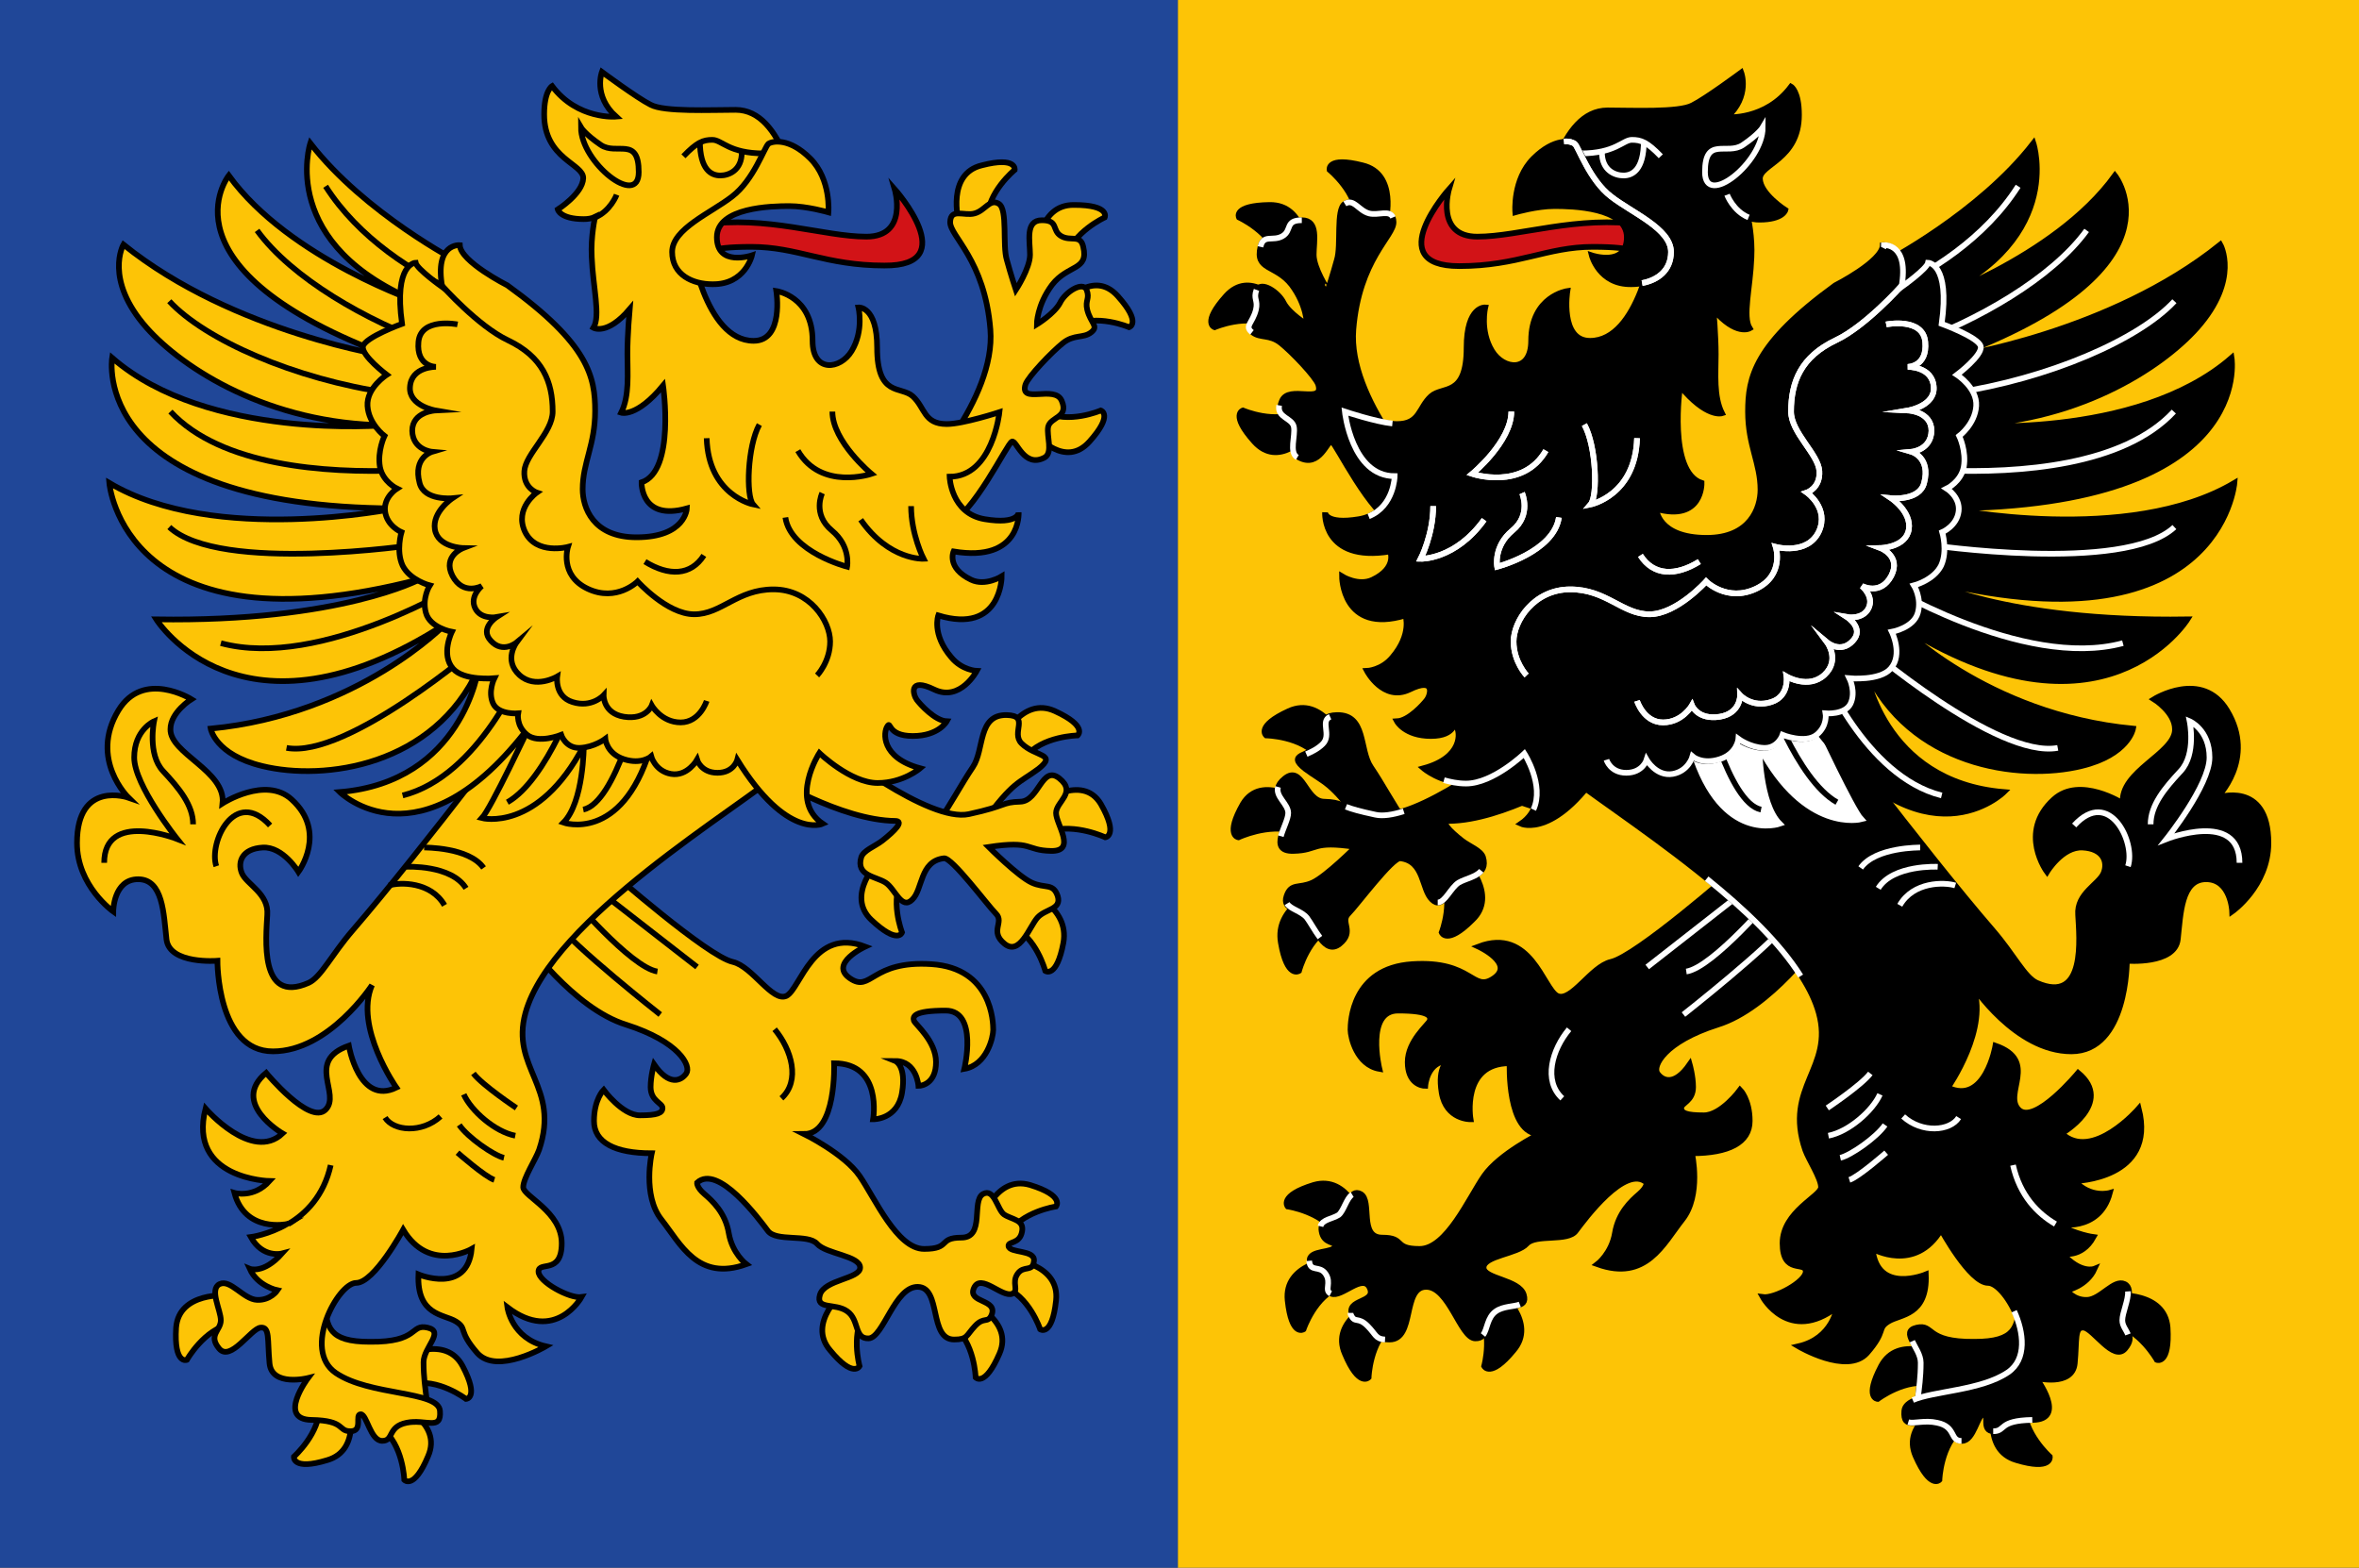 <?xml version="1.0" encoding="utf-8"?>
<!-- Generator: Adobe Illustrator 19.2.1, SVG Export Plug-In . SVG Version: 6.00 Build 0)  -->
<svg version="1.1" id="Layer_1" xmlns="http://www.w3.org/2000/svg" xmlns:xlink="http://www.w3.org/1999/xlink" x="0px" y="0px"
	 viewBox="0 0 416.6 276.9" style="enable-background:new 0 0 416.6 276.9;" xml:space="preserve">
<rect x="0" y="0" width="416.6" height="276.9" fill="#333333" stroke="none"/>
<style type="text/css">
	.st0{fill:#FDC406;}
	.st1{fill:#204798;}
	.st2{fill:#FDC406;stroke:#000000;stroke-miterlimit:10;}
	.st3{fill:none;stroke:#000000;stroke-miterlimit:10;}
	.st4{fill:#D21317;stroke:#000000;stroke-miterlimit:10;}
	.st5{stroke:#000000;stroke-miterlimit:10;}
	.st6{fill:none;stroke:#FFFFFF;stroke-miterlimit:10;}
	.st7{fill:#FFFFFF;stroke:#FFFFFF;stroke-miterlimit:10;}
	.st8{fill:#FFFFFF;stroke:#000000;stroke-miterlimit:10;}
	.st9{stroke:#FFFFFF;stroke-miterlimit:10;}
</style>
<g>
	<rect x="208" class="st0" width="208.6" height="276.9"/>
	<rect class="st1" width="208" height="276.9"/>
</g>
<g>
	<g>
		<g>
			<g>
				<path class="st2" d="M190.3,129.9c0,0-6.3,0.1-9.2,3.8c-2.9,3.7-4.2-2.9-4.2-2.9s3.5-7.9,9.4-5.2S190.3,129.9,190.3,129.9z"/>
				<path class="st2" d="M184.6,171.5c0,0-1.6-6.1-6-7.9c-4.3-1.9,2.9-6.1,2.9-6.1s7.4,2.7,6.3,9
					C186.6,172.9,184.6,171.5,184.6,171.5z"/>
				<path class="st2" d="M195.2,147.9c0,0-5.3-2.5-9.8-1.1s-1.7-4.9-1.7-4.9s7.4-5.4,10.7,0.1C197.6,147.6,195.2,147.9,195.2,147.9z
					"/>
				<path class="st2" d="M159.3,164.7c0,0-2.3-5.9,0.2-9.9c2.4-4-4.2-2.9-4.2-2.9s-6.1,6.2-1.4,10.6S159.3,164.7,159.3,164.7z"/>
			</g>
			<path class="st2" d="M165.4,145.7c2.8-4.1,4.3-7.1,6.4-10.2c2.1-3.1,0.8-9.3,6-9.2c4.1,0.1,0.7,3.1,2.6,5c2.4,2.4,6.4,1.8,3,4.5
				c-3.5,2.6-4.4,2.1-9.8,9.5"/>
			<path class="st2" d="M144.3,129.8c3.1,2.7,19.8,15.5,26.8,14c6.9-1.5,5.7-2.1,9.1-2.2c3.3-0.1,3.8-6.6,6.9-4.1
				c3.1,2.5-0.6,4.1-0.6,6.1s3.7,6.8-0.9,6.7c-4.6-0.1-3.1-1.9-11-0.7c0,0,5.2,5.2,7.6,6.3c2.4,1.1,3.8,0,4.6,2.4
				c0.7,2.4-2.2,2.2-3.6,3.8c-1.4,1.6-3.1,6.8-5.8,4.6c-2.7-2.2,0-3.8-1.5-5.3c-1.5-1.5-7.8-10-9.2-9.8c-4.3,0.5-3.7,5.5-5.6,7.3
				c-1.9,1.9-3-1.9-4.7-3c-1.7-1.1-5.3-1.2-4.3-4.5c0.4-1.2,2.4-1.9,3.7-2.9c2.3-1.8,3.9-3.5,2.3-3.5c-9.6-0.1-22.2-7.9-22.2-7.9
				L144.3,129.8z"/>
		</g>
		<g>
			<path class="st2" d="M179.2,30c0,0-4.9,4-4.8,8.7c0.1,4.7-5.1,0.4-5.1,0.4s-2.2-8.4,4.1-9.9C179.6,27.6,179.2,30,179.2,30z"/>
			<path class="st2" d="M195.1,38.4c0,0-5.7,2.6-6.9,7.2c-1.1,4.6-5-0.9-5-0.9s0-8.6,6.5-8.5C196.1,36.2,195.1,38.4,195.1,38.4z"/>
			<path class="st2" d="M199.4,57.8c0,0-5.8-2.5-9.9-0.2c-4.1,2.3-1.4-4.2-1.4-4.2s5-5.9,9.3-1.1C201.7,57.1,199.4,57.8,199.4,57.8z
				"/>
			<path class="st2" d="M194.4,72.5c0,0-5.8,2.5-9.9,0.2s-1.4,4.2-1.4,4.2s5,5.9,9.3,1.1S194.4,72.5,194.4,72.5z"/>
			<path class="st2" d="M162,85c0,0,13.9-14.4,12.9-26.8c-1-12.4-7.2-16.5-7.1-19c0.1-2.5,2.5-1,4.3-1.5c1.9-0.5,2.7-2.7,4.3-1.7
				s0.6,7.3,1.4,9.9c0.7,2.6,1.6,5.3,1.6,5.3s2.5-3.8,2.5-6.2s-0.9-6.1,2.1-6.1s1.7,1.8,3.4,2.8c1.7,1,3.4-0.4,3.9,1.9
				c1,4.2-2.7,3.1-5.5,6.7c-2.7,3.6-2.7,7-2.7,7s3.1-1.9,4.1-3.8c0.9-1.9,4-3.9,4.7-2.3c0.6,1.6-0.3,1.8,0.1,3.5
				c0.6,2.4,2.1,2.9,0.7,4c-1.4,1.1-3,0.3-5,1.9c-2,1.6-6.1,5.9-6.6,7.3c-1.1,3.6,5.2,0,6.4,2.9c1.3,3-2,2.8-2.4,4.6
				c-0.3,1.6,0.9,4.5-0.6,5.4c-3.7,2-5-3.2-5.8-2.8c-0.9,0.4-6.7,12.8-11.5,14.8C162.6,94.7,162,85,162,85z"/>
		</g>
		<g>
			<g>
				<path class="st2" d="M186.5,213.1c0,0-6.2,0.9-8.6,5c-2.3,4.1-4.6-2.3-4.6-2.3s2.4-8.3,8.6-6.5
					C188.1,211.2,186.5,213.1,186.5,213.1z"/>
				<path class="st2" d="M183.7,234.8c0,0-2-6-6.5-7.5c-4.4-1.6,1.4-4.9,1.4-4.9s8.6,0.8,7.9,7.3S183.7,234.8,183.7,234.8z"/>
				<path class="st2" d="M172.3,243.3c0,0-0.2-6.3-4-9.1c-3.8-2.8,2.8-4.3,2.8-4.3s8,3.3,5.4,9.2
					C173.9,245.1,172.3,243.3,172.3,243.3z"/>
				<path class="st2" d="M151.8,241.3c0,0-1.7-6.1,1.2-9.9c2.8-3.8-3.9-3.3-3.9-3.3s-6.7,5.5-2.5,10.4
					C150.7,243.5,151.8,241.3,151.8,241.3z"/>
			</g>
			<path class="st2" d="M92.6,165.9c0,0,8.6,12.2,18,15.1c9.4,3,11.5,7.3,10.6,8.6c-0.9,1.3-3,2.3-5.7-1.6c0,0-0.6,2.1-0.6,4
				c0,2.5,2.1,2.8,2.1,3.7c0,0.9-0.9,1.3-4,1.3s-6.4-4.5-6.4-4.5s-1.7,1.7-1.7,5.5c0,3.8,3.7,5.7,10.2,5.7c0,0-1.7,7.4,1.7,11.7
				s6.4,11,15,7.9c0,0-2.5-1.9-3.1-5.5c-0.6-3.6-2.9-5.7-4.3-6.9s-1.3-2-1.3-2c3.7-3.4,11,6.5,12.5,8.5s7.1,0.5,8.7,2.3
				s7.6,2.1,7.6,4.2c0,2-6.3,2.1-7.1,4.8c-0.8,2.7,2.7,1.4,4.8,2.9c2.2,1.5,1.2,4.9,3.8,4.8s4.6-9.2,8.7-9.1
				c4.2,0.1,1.9,9.3,6.4,9.3c2.4,0,2.1-0.7,3.7-2.4s2.2-0.4,2.9-1.9c1.2-2.9-4.3-2.1-3.1-4.8c1.2-2.7,5,1.8,6.8,1
				c1.2-0.6-0.2-1.9,0.9-3.5s2.7-0.2,2.9-2.3c0.2-2-4.3-1.3-4.5-2.6c-0.1-0.9,2-0.3,2.4-2.6c0.4-2.1-1.9-2.1-3.2-3
				c-1.2-0.9-1.7-4.7-3.7-3.6c-2.1,1.2,0.4,7.7-3.8,7.7c-4.2,0-1.8,2-6.6,2c-4.8,0-8.7-9-11.4-12.9c-2.7-3.9-9.8-7.4-9.8-7.4
				c5.8,0,5.3-12.5,5.3-12.5c8.6,0,6.9,9.9,6.9,9.9s4.3,0.1,5.1-4.7s-1.2-5.6-1.2-5.6c3.8,0,4.1,4.4,4.1,4.4c0.7,0,3.1-0.5,3.1-4.2
				c0-3.7-3.6-6.6-3.9-7.3c-0.2-0.7-0.2-1.8,5.6-1.8s3.3,10.3,3.3,10.3c4-0.7,5.1-5.6,5.1-6.9c0-1.3-0.2-10.9-10.9-11.6
				c-10.7-0.7-10.6,5.1-14.4,2.5c-3.8-2.6,2.7-5.6,2.7-5.6c-9.2-3.5-11.4,7.4-13.9,8.7c-2.5,1.2-6-5.2-9.5-6
				c-4.5-1-21.7-16.1-21.7-16.1"/>
			<path class="st3" d="M136.8,181.8c3,3.6,4.6,9.1,1.2,12.2"/>
			<path class="st3" d="M116.6,179.2c0,0-15.5-12.2-18.6-16.5"/>
			<path class="st3" d="M116.1,171.6c-4.7-0.7-15.5-13.5-15.5-13.5"/>
			<line class="st3" x1="123.1" y1="170.8" x2="104.2" y2="156.1"/>
		</g>
		<g>
			<g>
				<path class="st2" d="M82.3,247.1c0,0-5-3.8-9.6-2.6c-4.6,1.2-1.6-4.8-1.6-4.8s7.6-4.1,10.6,1.6C84.7,247,82.3,247.1,82.3,247.1z
					"/>
				<path class="st2" d="M71.4,261.4c0,0-0.2-6.3-4-9.1c-3.8-2.8,2.8-4.3,2.8-4.3s8,3.3,5.4,9.2C73.1,263.2,71.4,261.4,71.4,261.4z"
					/>
				<path class="st2" d="M51.9,257.3c0,0,4.7-4.2,4.5-8.9c-0.2-4.7,5.1-0.6,5.1-0.6s2.5,8.3-3.7,10.1
					C51.6,259.8,51.9,257.3,51.9,257.3z"/>
				<path class="st2" d="M33,240.2c0,0,3.1-5.5,7.7-6.3s-0.5-5.1-0.5-5.1s-8.6-0.7-9.1,5.7C30.7,241.1,33,240.2,33,240.2z"/>
			</g>
			<path class="st2" d="M57.3,230c0.4,4.4,0.7,7,8,7c8.8,0.1,7.1-3.2,10.2-2.5s-0.7,3.5-0.7,6.1c0,2.6,0.3,4.5,0.5,6.2
				s-3.8,1.9-3.8,1.9l-18.3-8.3L57.3,230z"/>
			<path class="st2" d="M138.7,135.7c-8.4,7.2-41.3,26.6-45.9,43.2c-2.7,9.8,6.2,13,2.4,24.2c-0.6,1.7-2.8,5-2.8,6.6
				s6.8,4.3,6.8,9.9s-4.1,3.1-4.1,5c0,1.8,5.5,4.8,7.6,4.5c0,0-4.6,8.3-13.1,1.8c0,0,0.7,5.5,6.8,6.9c0,0-8.6,5.1-12.1,1.2
				c-3.5-4-1.7-4.3-3.8-5.6c-2.1-1.3-6.9-1-6.6-8.3c0,0,8.6,3.6,9.4-4.5c0,0-7.5,4.3-12.1-3.4c0,0-5.1,9.4-8.3,9.4
				s-9.6,11.8-3.6,15.9s18.1,3.1,18.4,6.7c0.3,3.6-2.5,1.4-5.9,2.1c-3.4,0.7-2.2,3.2-4.3,3.2s-2.7-4.7-3.8-4.7s0.5,3-1.8,3
				s-0.8-1.9-6.9-2s-0.6-7.4-0.6-7.4s-6.4,1.6-6.8-2.6s0.1-6.5-1.6-6.3c-1.7,0.2-5.3,6.1-7.3,3.7c-2-2.4,0.3-3.2,0.3-5
				c0-1.8-2.1-5.5-0.2-6.4s4.2,2.7,6.6,2.8c2.4,0.1,3.6-1.7,3.6-1.7s-3.5-0.7-4.9-3.8c0,0,2.4,1,5.7-2.7c0,0-3.4,0.9-5.5-2.9
				c0,0,3.1-0.4,6.4-2.3c0,0-7.4,1.6-9.3-5.5c0,0,3.4,1,6.2-2.1c0,0-14.5-0.3-11.3-12.8c0,0,8.2,9.5,13.6,4.4c0,0-9.3-5.4-2.9-10.7
				c0,0,7.7,9.3,10.5,6.5s-3.6-8.6,4.1-11.3c0,0,1.8,10.6,8.4,7.4c0,0-7.5-10.7-4.3-18.1c0,0-7.6,11.7-17.5,11.7s-9.8-16-9.8-16
				s-8.5,0.7-9-3.8c-0.5-4.5-0.6-10.6-5-10.6S20,161,20,161s-6.4-4.5-6.4-12.1c0-11.2,9.1-8,9.1-8s-7-6.8-1.8-15.4
				c4.4-7.3,12.9-2,12.9-2s-3.7,2.3-3.7,5.3c-0.1,4.3,9.8,7.4,9.2,13.1c0,0,7.6-4.9,12.2-0.7c6.4,5.8,1.2,12.8,1.2,12.8
				s-2.7-4.5-6.3-4.3c-3.6,0.2-4.5,2.5-3.7,4.5s4.8,3.6,4.5,7.4c-0.2,3.9-1.5,15.9,7.3,12c2.2-1,4-4.9,7.8-9.3
				c12.1-14,33.2-42.1,33.2-42.1"/>
			<g>
				<path class="st3" d="M77.8,197.2c-3.3,3-8.3,2.6-9.8,0.2"/>
				<path class="st3" d="M83.6,189.6c1.6,2.1,7.6,6.1,7.6,6.1"/>
				<path class="st3" d="M80.8,203.6c0,0,4.9,4.3,6.5,4.8"/>
				<path class="st3" d="M81.1,198.7c1.5,2.2,6.1,5.4,7.9,5.8"/>
				<path class="st3" d="M81.9,193.3c1.3,2.9,5.5,6.6,9.1,7.3"/>
				<path class="st3" d="M50.9,216.2c3.1-1.8,6.3-5,7.5-10.4"/>
				<path class="st3" d="M68.7,156.4c1.9-0.6,7.4-0.7,9.8,3.5"/>
				<path class="st3" d="M82.3,156.9c-2.6-4.2-10.5-3.8-10.5-3.8"/>
				<path class="st3" d="M85.4,153.3c-2.6-3.7-10.5-3.6-10.5-3.6"/>
				<path class="st3" d="M18.4,152.4c0-9.3,12.9-4.2,12.9-4.2s-7.6-9.5-7.6-14.4s3.5-6.4,3.5-6.4s-1.2,5.8,1.6,8.8s5.3,6,5.3,9.4"/>
				<path class="st3" d="M47.7,145.8c-6.2-6.8-10.9,3-9.5,7.2"/>
			</g>
		</g>
	</g>
	<g>
		<path class="st2" d="M81,46.3c0,0-16.6-8.6-26.2-21c0,0-6,18.1,19.7,28.3c0,0-23.4-7.8-34.1-22.6c0,0-13.1,16.5,28.6,32
			c0,0-27.7-4.1-47.2-19.8c0,0-3.5,6.1,4.1,14.7c6.4,7.2,21.6,17,42.2,17.2c0,0-31.4,2.8-48.3-11.9c0,0-4.3,26.3,50.1,26.6
			c0,0-31.9,6.6-50.6-4.5c0,0,2.5,30.6,54.9,17c0,0-14.1,7.6-46.6,7.1c0,0,15,24,51.1,0.8c0,0-15.4,16-41.5,18.5
			c0,0,0.8,4.6,9.1,6.6c11,2.7,30.4,0,38.2-17.2c0,0-2.8,20-24.5,21.8c0,0,14.1,14,33.5-11.6c0,0-6.8,14.5-8.4,16.2
			c0,0,9.9,2.6,18-12.8c0,0,0,10-3.6,13.6c0,0,10.2,3.6,15.3-12.9"/>
		<g>
			<path class="st3" d="M57.5,32.9C63.3,42,73,48.3,81.8,52.1"/>
			<path class="st3" d="M45.4,40.7c6.1,8.4,19.3,16,31.2,20.2"/>
			<path class="st3" d="M29.9,53.2C36.2,60,52,67,68.7,69.4"/>
			<path class="st3" d="M30.1,72.7c8.9,9.6,27.3,10.9,40.5,10.4"/>
			<path class="st3" d="M29.9,93.1c8.9,8.3,43.6,3.1,43.6,3.1"/>
			<path class="st3" d="M39,113.6c17.7,4.8,43-10.9,43-10.9"/>
			<path class="st3" d="M50.6,132.1c10.7,2,34.2-18.2,34.2-18.2"/>
			<path class="st3" d="M71.1,140.5c13.6-3.4,21.3-22.5,21.3-22.5"/>
			<path class="st3" d="M89.6,141.7c7.1-4,12.6-20,12.6-20"/>
			<path class="st3" d="M103,143c5.8-1.2,10.1-19.8,10.1-19.8"/>
		</g>
	</g>
	<path class="st4" d="M158,33.4c0,0,2.5,8.4-5,8.4S135.4,38,124,39.7c-11.4,1.7,1.3,5.1,1.3,5.1s-0.7-1.2,7.4-1.2s13.1,3.3,23.5,3.3
		C170.1,47,158,33.4,158,33.4z"/>
	<g>
		<path class="st2" d="M130.2,134.2c8.8,14.2,15.1,11.3,15.1,11.3c-6-4.1-0.6-12.5-0.6-12.5s5.5,5.3,10.3,5.3c4.5,0,7.5-2.6,7.5-2.6
			c-7-1.9-6.5-6.4-5.8-7.4c0.7-1.1-0.1,1.7,4.5,1.7s6-2.6,6-2.6c-2.1-0.1-4.7-3-5.3-3.8c-0.6-0.8-1.6-4.1,3.1-1.8
			c4.6,2.2,7.5-3.3,7.5-3.3s-2.6-0.1-4.5-2.4c-3.5-4.1-2.3-7.4-2.3-7.4c11.2,3.4,11.2-6.9,11.2-6.9s-2.9,1.8-5.4,0.6
			c-4.4-2.1-3.1-5-3.1-5c12,2,11.5-6.9,11.5-6.9s0,2.2-6,1.2s-6.2-7.5-6.2-7.5c7.6,0,8.8-11.4,8.8-11.4s-6.4,2.1-9.3,2.1
			c-4.1,0-3.8-2.9-6-4.9c-2.1-1.9-6.3,0.2-6.3-8.6c0-7.4-3.3-7.1-3.3-7.1s1,4.1-1.2,7.7c-2,3.3-6.9,3.9-6.9-1.8
			c0-7.9-6.4-8.8-6.4-8.8s1.4,8.8-4,8.8c-8.7,0-11.2-17.2-11.2-17.2l16.9-15.2c-1.9-4.6-4.6-8.4-8.9-8.4c-4.3,0-12.6,0.4-15-0.9
			c-2.4-1.2-8.6-5.8-8.6-5.8s-1.6,4.2,2.5,7.9c0,0-6.8,0.6-11.3-5.4c0,0-1.4,0.8-1.4,5c0,7.9,7,8.7,6.9,11.3
			c-0.1,2.7-4.5,5.5-4.5,5.5s0.4,1.7,4.6,1.7c0.7,0,1.4-0.1,2-0.4c0,0-0.8,3.4-0.6,7.1c0.2,5.3,1.6,10.4,0.3,12.5
			c0,0,2.4,1.4,6.4-3.3c0,0-0.4,4.5-0.4,7.9c0,3.4,0.4,7.4-1.1,10.4c0,0,2.7,0.9,7.4-4.8c0,0,2.2,15.1-3.8,17.1c0,0-0.2,6.9,8,4.6
			c0,0-0.2,5.1-8.9,5.1c-7.7,0-9.5-5.3-9.5-8.5c0-4.7,2.2-7.8,2.2-13.8S104,60.8,89.6,50.4c0,0-8.3-4.2-8.4-7.1c0,0-4.5-0.4-3.1,7.4
			c0,0-4.5-3.2-4.7-4.3c0,0-3.9,0.1-2.4,10.8c0,0-6.6,2.4-6.9,4s4.2,5,4.2,5s-3.6,2.3-3.4,5.5c0.2,3.2,3,5.3,3,5.3s-1.3,2.7-0.8,5.5
			c0.5,2.6,3,3.8,3,3.8s-2.4,1.5-2.1,4c0.3,2.6,2.9,3.7,2.9,3.7s-1,3.3,0.2,5.9c1.3,2.6,4.8,3.5,4.8,3.5s-1.4,2.2-0.7,4.8
			c0.7,2.7,4.6,3.4,4.6,3.4s-2,4,0.2,6.5c1.9,2.2,7.3,1.7,7.3,1.7s-1.2,2.4-0.2,4.5c1,2,4.4,1.7,4.4,1.7s-0.4,2.2,1.6,3.8
			c2,1.6,6,0,6,0s0.8,2.4,3.3,2.3c2.5-0.1,4.5-1.6,4.5-1.6s0.2,2.6,3.3,3.6c3.1,1,4.8-0.5,4.8-0.5s0.7,2.6,3.5,3.1
			c2.9,0.5,4.6-2.5,4.6-2.5s0.7,2.3,3.6,2.3S130.2,134.2,130.2,134.2z"/>
		<g>
			<g>
				<path class="st3" d="M120.7,27.6c2.4-2.5,3.5-2.9,5.1-2.9c1.7,0,2.9,2.4,9.1,2.4"/>
				<path class="st3" d="M131,26.9c0,3.2-2.3,4.1-3.8,4.1c-1.5,0-3.6-0.9-3.6-6.1"/>
			</g>
			<path class="st3" d="M102.6,22.5c0,6.2,10.2,14.3,10.2,7.9s-3.9-2.9-6.7-4.8C103.3,23.7,102.6,22.5,102.6,22.5z"/>
			<path class="st3" d="M105.1,38.4c2.7-1.1,3.8-4,3.8-4"/>
			<g>
				<path class="st2" d="M132.8,45.1c0,0-6.2,2.1-6.2-3.2s9.7-5.5,12.8-5.5c3.1,0,6.9,1.1,6.9,1.1s0.5-5.8-3.2-9.5
					c-3.7-3.7-6.7-3.1-7.4-2.6c-0.7,0.6-2.6,6.4-6.4,9.3c-3.7,2.9-10.6,5.7-10.6,9.8s3.7,5.7,7.1,5.7
					C131.6,50.3,132.8,45.1,132.8,45.1z"/>
			</g>
		</g>
		<g>
			<path class="st3" d="M160.9,89.4c0,5,2.2,9.3,2.2,9.3S157,99,152,91.8"/>
			<path class="st3" d="M147,72.7c0,5.3,6.9,11,6.9,11s-8.9,3-13-4.1"/>
			<path class="st3" d="M134.1,75c-2.1,3.8-2.4,12.6-1.1,14.1c0,0-7.9-1.6-8.2-11.7"/>
			<path class="st3" d="M138.7,91.4c0.9,6.1,10.9,8.7,10.9,8.7s0.7-3.6-2.7-6.4c-3.5-2.9-1.7-6.6-1.7-6.6"/>
			<path class="st3" d="M113.9,99.2c4.2,2.6,8.1,2.5,10.4-1.1"/>
			<path class="st3" d="M80.8,57.3c0,0-6.5-1.3-6.9,3.1s3.1,4.4,3.1,4.4s-4.4-0.1-4.6,3.6c-0.2,3.3,4.5,4.1,4.5,4.1
				s-4.1,0.2-4.1,3.6c0.1,3.4,3.5,3.7,3.5,3.7s-3.4,1-2.2,5.5c0.8,3.2,5.8,2.7,5.8,2.7s-3.6,2.4-3.1,5.5c0.5,3.2,5,3.3,5,3.3
				s-3.7,1.4-1.9,4.9c1.9,3.6,5.2,1.8,5.2,1.8s-2.2,1.8-1.2,3.9c1,2.1,3.8,1.6,3.8,1.6s-3.1,2-1,4.2c2.1,2.3,4.5,0.3,4.5,0.3
				s-2.3,3.1,0.5,5.7c2.8,2.6,6.7,0.3,6.7,0.3s-0.5,3.5,2.7,4.5c3.4,1.1,5.5-1.2,5.5-1.2s-0.1,3.2,3.6,3.8c3.9,0.6,4.9-2,4.9-2
				s1.7,3,5.1,3s4.6-3.8,4.6-3.8"/>
		</g>
		<path class="st3" d="M144.3,119.3c0,0,2.3-2.4,2.3-6c0-3.6-3.6-9.2-10-9.2c-6.4,0-9.2,4.4-14,4.4s-10-5.8-10-5.8s-3.7,3.7-8.8,1.3
			c-5.1-2.4-3.5-7.4-3.5-7.4s-5.6,1.5-7.6-2.7c-1.9-4.1,2.1-6.9,2.1-6.9s-2.4-0.8-2.2-3.8c0.2-3,5-6.8,5-10.5
			c0-5.3-1.8-9.7-7.9-12.6c-5.3-2.5-11.6-9.6-11.6-9.6"/>
	</g>
</g>
<g>
	<g>
		<g>
			<g>
				<g>
					<path class="st5" d="M223.6,129.9c0,0,6.3,0.1,9.2,3.8c2.9,3.7,4.2-2.9,4.2-2.9s-3.5-7.9-9.4-5.2S223.6,129.9,223.6,129.9z"/>
					<path class="st5" d="M229.4,171.5c0,0,1.6-6.1,6-7.9s-2.9-6.1-2.9-6.1s-7.4,2.7-6.3,9C227.3,172.9,229.4,171.5,229.4,171.5z"/>
					<path class="st5" d="M218.7,147.9c0,0,5.3-2.5,9.8-1.1s1.7-4.9,1.7-4.9s-7.4-5.4-10.7,0.1C216.3,147.6,218.7,147.9,218.7,147.9
						z"/>
					<path class="st5" d="M254.6,164.7c0,0,2.3-5.9-0.2-9.9c-2.4-4,4.2-2.9,4.2-2.9s6.1,6.2,1.4,10.6
						C255.5,167,254.6,164.7,254.6,164.7z"/>
				</g>
				<path class="st5" d="M248.5,145.7c-2.8-4.1-4.3-7.1-6.4-10.2c-2.1-3.1-0.8-9.3-6-9.2c-4.1,0.1-0.7,3.1-2.6,5
					c-2.4,2.4-6.4,1.8-3,4.5c3.5,2.6,4.4,2.1,9.8,9.5"/>
				<path class="st5" d="M269.7,129.8c-3.1,2.7-19.8,15.5-26.8,14c-6.9-1.5-5.7-2.1-9.1-2.2c-3.3-0.1-3.8-6.6-6.9-4.1
					c-3.1,2.5,0.6,4.1,0.6,6.1s-3.7,6.8,0.9,6.7c4.6-0.1,3.1-1.9,11-0.7c0,0-5.2,5.2-7.6,6.3c-2.4,1.1-3.8,0-4.6,2.4
					s2.2,2.2,3.6,3.8s3.1,6.8,5.8,4.6c2.7-2.2,0-3.8,1.5-5.3c1.5-1.5,7.8-10,9.2-9.8c4.3,0.5,3.7,5.5,5.6,7.3c1.9,1.9,3-1.9,4.7-3
					c1.7-1.1,5.3-1.2,4.3-4.5c-0.4-1.2-2.4-1.9-3.7-2.9c-2.3-1.8-3.9-3.5-2.3-3.5c9.6-0.1,22.2-7.9,22.2-7.9L269.7,129.8z"/>
			</g>
			<g>
				<path class="st5" d="M234.8,30c0,0,4.9,4,4.8,8.7s5.1,0.4,5.1,0.4s2.2-8.4-4.1-9.9C234.3,27.6,234.8,30,234.8,30z"/>
				<path class="st5" d="M218.8,38.4c0,0,5.7,2.6,6.9,7.2s5-0.9,5-0.9s0-8.6-6.5-8.5S218.8,38.4,218.8,38.4z"/>
				<path class="st5" d="M214.5,57.8c0,0,5.8-2.5,9.9-0.2c4.1,2.3,1.4-4.2,1.4-4.2s-5-5.9-9.3-1.1S214.5,57.8,214.5,57.8z"/>
				<path class="st5" d="M219.5,72.5c0,0,5.8,2.5,9.9,0.2s1.4,4.2,1.4,4.2s-5,5.9-9.3,1.1C217.2,73.2,219.5,72.5,219.5,72.5z"/>
				<path class="st5" d="M251.9,85c0,0-13.9-14.4-12.9-26.8c1-12.4,7.2-16.5,7.1-19c-0.1-2.5-2.5-1-4.3-1.5
					c-1.9-0.5-2.7-2.7-4.3-1.7s-0.6,7.3-1.4,9.9c-0.7,2.6-1.6,5.3-1.6,5.3S232,47.4,232,45s0.9-6.1-2.1-6.1c-3,0-1.7,1.8-3.4,2.8
					c-1.7,1-3.4-0.4-3.9,1.9c-1,4.2,2.7,3.1,5.5,6.7c2.7,3.6,2.7,7,2.7,7s-3.1-1.9-4.1-3.8c-0.9-1.9-4-3.9-4.7-2.3
					c-0.6,1.6,0.3,1.8-0.1,3.5c-0.6,2.4-2.1,2.9-0.7,4s3,0.3,5,1.9c2,1.6,6.1,5.9,6.6,7.3c1.1,3.6-5.2,0-6.4,2.9
					c-1.3,3,2,2.8,2.4,4.6c0.3,1.6-0.9,4.5,0.6,5.4c3.7,2,5-3.2,5.8-2.8s6.7,12.8,11.5,14.8C251.3,94.7,251.9,85,251.9,85z"/>
			</g>
			<g>
				<g>
					<path class="st5" d="M227.4,213.1c0,0,6.2,0.9,8.6,5s4.6-2.3,4.6-2.3s-2.4-8.3-8.6-6.5C225.8,211.2,227.4,213.1,227.4,213.1z"
						/>
					<path class="st5" d="M230.2,234.8c0,0,2-6,6.5-7.5c4.4-1.6-1.4-4.9-1.4-4.9s-8.6,0.8-7.9,7.3S230.2,234.8,230.2,234.8z"/>
					<path class="st5" d="M241.7,243.3c0,0,0.2-6.3,4-9.1c3.8-2.8-2.8-4.3-2.8-4.3s-8,3.3-5.4,9.2
						C240,245.1,241.7,243.3,241.7,243.3z"/>
					<path class="st5" d="M262.1,241.3c0,0,1.7-6.1-1.2-9.9c-2.8-3.8,3.9-3.3,3.9-3.3s6.7,5.5,2.5,10.4
						C263.2,243.5,262.1,241.3,262.1,241.3z"/>
				</g>
				<path class="st5" d="M321.3,165.9c0,0-8.6,12.2-18,15.1c-9.4,3-11.5,7.3-10.6,8.6c0.9,1.3,3,2.3,5.7-1.6c0,0,0.6,2.1,0.6,4
					c0,2.5-2.1,2.8-2.1,3.7c0,0.9,0.9,1.3,4,1.3c3.1,0,6.4-4.5,6.4-4.5s1.7,1.7,1.7,5.5c0,3.8-3.7,5.7-10.2,5.7
					c0,0,1.7,7.4-1.7,11.7s-6.4,11-15,7.9c0,0,2.5-1.9,3.1-5.5s2.9-5.7,4.3-6.9c1.4-1.2,1.3-2,1.3-2c-3.7-3.4-11,6.5-12.5,8.5
					c-1.4,2-7.1,0.5-8.7,2.3c-1.6,1.8-7.6,2.1-7.6,4.2c0,2,6.3,2.1,7.1,4.8s-2.7,1.4-4.8,2.9c-2.2,1.5-1.2,4.9-3.8,4.8
					s-4.6-9.2-8.7-9.1c-4.2,0.1-1.9,9.3-6.4,9.3c-2.4,0-2.1-0.7-3.7-2.4s-2.2-0.4-2.9-1.9c-1.2-2.9,4.3-2.1,3.1-4.8
					c-1.2-2.7-5,1.8-6.8,1c-1.2-0.6,0.2-1.9-0.9-3.5s-2.7-0.2-2.9-2.3c-0.2-2,4.3-1.3,4.5-2.6c0.1-0.9-2-0.3-2.4-2.6
					c-0.4-2.1,1.9-2.1,3.2-3s1.7-4.7,3.7-3.6c2.1,1.2-0.4,7.7,3.8,7.7s1.8,2,6.6,2s8.7-9,11.4-12.9c2.7-3.9,9.8-7.4,9.8-7.4
					c-5.8,0-5.3-12.5-5.3-12.5c-8.6,0-6.9,9.9-6.9,9.9s-4.3,0.1-5.1-4.7s1.2-5.6,1.2-5.6c-3.8,0-4.1,4.4-4.1,4.4
					c-0.7,0-3.1-0.5-3.1-4.2c0-3.7,3.6-6.6,3.9-7.3c0.2-0.7,0.2-1.8-5.6-1.8c-5.8,0-3.3,10.3-3.3,10.3c-4-0.7-5.1-5.6-5.1-6.9
					c0-1.3,0.2-10.9,10.9-11.6c10.7-0.7,10.6,5.1,14.4,2.5c3.8-2.6-2.7-5.6-2.7-5.6c9.2-3.5,11.4,7.4,13.9,8.7c2.5,1.2,6-5.2,9.5-6
					c4.5-1,21.7-16.1,21.7-16.1"/>
				<path class="st6" d="M277.1,181.8c-3,3.6-4.6,9.1-1.2,12.2"/>
				<path class="st6" d="M297.3,179.2c0,0,15.5-12.2,18.6-16.5"/>
				<path class="st6" d="M297.8,171.6c4.7-0.7,15.5-13.5,15.5-13.5"/>
				<line class="st6" x1="290.9" y1="170.8" x2="309.7" y2="156.1"/>
			</g>
			<g>
				<g>
					<path class="st5" d="M331.6,247.1c0,0,5-3.8,9.6-2.6c4.6,1.2,1.6-4.8,1.6-4.8s-7.6-4.1-10.6,1.6
						C329.2,247,331.6,247.1,331.6,247.1z"/>
					<path class="st5" d="M342.5,261.4c0,0,0.2-6.3,4-9.1s-2.8-4.3-2.8-4.3s-8,3.3-5.4,9.2S342.5,261.4,342.5,261.4z"/>
					<path class="st5" d="M362,257.3c0,0-4.7-4.2-4.5-8.9c0.2-4.7-5.1-0.6-5.1-0.6s-2.5,8.3,3.7,10.1
						C362.4,259.8,362,257.3,362,257.3z"/>
					<path class="st5" d="M380.9,240.2c0,0-3.1-5.5-7.7-6.3s0.5-5.1,0.5-5.1s8.6-0.7,9.1,5.7C383.2,241.1,380.9,240.2,380.9,240.2z"
						/>
				</g>
				<path class="st5" d="M356.7,230c-0.4,4.4-0.7,7-8,7c-8.8,0.1-7.1-3.2-10.2-2.5s0.7,3.5,0.7,6.1c0,2.6-0.3,4.5-0.5,6.2
					s3.8,1.9,3.8,1.9l18.3-8.3L356.7,230z"/>
				<path class="st5" d="M275.3,135.7c8.4,7.2,41.3,26.6,45.9,43.2c2.7,9.8-6.2,13-2.4,24.2c0.6,1.7,2.8,5,2.8,6.6s-6.8,4.3-6.8,9.9
					s4.1,3.1,4.1,5c0,1.8-5.5,4.8-7.6,4.5c0,0,4.6,8.3,13.1,1.8c0,0-0.7,5.5-6.8,6.9c0,0,8.6,5.1,12.1,1.2c3.5-4,1.7-4.3,3.8-5.6
					c2.1-1.3,6.9-1,6.6-8.3c0,0-8.6,3.6-9.4-4.5c0,0,7.5,4.3,12.1-3.4c0,0,5.1,9.4,8.3,9.4s9.6,11.8,3.6,15.9
					c-6,4.1-18.1,3.1-18.4,6.7s2.5,1.4,5.9,2.1s2.2,3.2,4.3,3.2c2.1,0,2.7-4.7,3.8-4.7c1.1,0-0.5,3,1.8,3c2.3,0,0.8-1.9,6.9-2
					s0.6-7.4,0.6-7.4s6.4,1.6,6.8-2.6c0.4-4.1-0.1-6.5,1.6-6.3c1.7,0.2,5.3,6.1,7.3,3.7c2-2.4-0.3-3.2-0.3-5c0-1.8,2.1-5.5,0.2-6.4
					s-4.2,2.7-6.6,2.8s-3.6-1.7-3.6-1.7s3.5-0.7,4.9-3.8c0,0-2.4,1-5.7-2.7c0,0,3.4,0.9,5.5-2.9c0,0-3.1-0.4-6.4-2.3
					c0,0,7.4,1.6,9.3-5.5c0,0-3.4,1-6.2-2.1c0,0,14.5-0.3,11.3-12.8c0,0-8.2,9.5-13.6,4.4c0,0,9.3-5.4,2.9-10.7
					c0,0-7.7,9.3-10.5,6.5c-2.8-2.8,3.6-8.6-4.1-11.3c0,0-1.8,10.6-8.4,7.4c0,0,7.5-10.7,4.3-18.1c0,0,7.6,11.7,17.5,11.7
					s9.8-16,9.8-16s8.5,0.7,9-3.8c0.5-4.5,0.6-10.6,5-10.6c4.4,0,4.6,5.7,4.6,5.7s6.4-4.5,6.4-12.1c0-11.2-9.1-8-9.1-8
					s7-6.8,1.8-15.4c-4.4-7.3-12.9-2-12.9-2s3.7,2.3,3.7,5.3c0.1,4.3-9.8,7.4-9.2,13.1c0,0-7.6-4.9-12.2-0.7
					c-6.4,5.8-1.2,12.8-1.2,12.8s2.7-4.5,6.3-4.3c3.6,0.2,4.5,2.5,3.7,4.5s-4.8,3.6-4.5,7.4c0.2,3.9,1.5,15.9-7.3,12
					c-2.2-1-4-4.9-7.8-9.3c-12.1-14-33.2-42.1-33.2-42.1"/>
				<g>
					<path class="st6" d="M336.1,197.2c3.3,3,8.3,2.6,9.8,0.2"/>
					<path class="st6" d="M330.3,189.6c-1.6,2.1-7.6,6.1-7.6,6.1"/>
					<path class="st6" d="M333.1,203.6c0,0-4.9,4.3-6.5,4.8"/>
					<path class="st6" d="M332.9,198.7c-1.5,2.2-6.1,5.4-7.9,5.8"/>
					<path class="st6" d="M332,193.3c-1.3,2.9-5.5,6.6-9.1,7.3"/>
					<path class="st6" d="M363,216.2c-3.1-1.8-6.3-5-7.5-10.4"/>
					<path class="st6" d="M345.3,156.4c-1.9-0.6-7.4-0.7-9.8,3.5"/>
					<path class="st6" d="M331.7,156.9c2.6-4.2,10.5-3.8,10.5-3.8"/>
					<path class="st6" d="M328.6,153.3c2.6-3.7,10.5-3.6,10.5-3.6"/>
					<path class="st6" d="M395.5,152.4c0-9.3-12.9-4.2-12.9-4.2s7.6-9.5,7.6-14.4s-3.5-6.4-3.5-6.4s1.2,5.8-1.6,8.8s-5.3,6-5.3,9.4"
						/>
					<path class="st6" d="M366.3,145.8c6.2-6.8,10.9,3,9.5,7.2"/>
				</g>
			</g>
		</g>
		<g>
			<path class="st7" d="M320.3,128.5c0,0,6.8,14.5,8.4,16.2c0,0-9.9,2.6-18-12.8c0,0,0,10,3.6,13.6c0,0-10.2,3.6-15.3-12.9"/>
			<path class="st5" d="M332.9,46.3c0,0,16.6-8.6,26.2-21c0,0,6,18.1-19.7,28.3c0,0,23.4-7.8,34.1-22.6c0,0,13.1,16.5-28.6,32
				c0,0,27.7-4.1,47.2-19.8c0,0,3.5,6.1-4.1,14.7c-6.4,7.2-21.6,17-42.2,17.2c0,0,31.4,2.8,48.3-11.9c0,0,4.3,26.3-50.1,26.6
				c0,0,31.9,6.6,50.6-4.5c0,0-2.5,30.6-54.9,17c0,0,14.1,7.6,46.6,7.1c0,0-15,24-51.1,0.8c0,0,15.4,16,41.5,18.5
				c0,0-0.8,4.6-9.1,6.6c-11,2.7-30.4,0-38.2-17.2c0,0,2.8,20,24.5,21.8c0,0-14.1,14-33.5-11.6"/>
			<g>
				<path class="st6" d="M356.4,32.9c-5.8,9.1-15.5,15.4-24.3,19.2"/>
				<path class="st6" d="M368.5,40.7c-6.1,8.4-19.3,16-31.2,20.2"/>
				<path class="st6" d="M384,53.2c-6.3,6.8-22.2,13.7-38.9,16.2"/>
				<path class="st6" d="M383.9,72.7c-8.9,9.6-27.3,10.9-40.5,10.4"/>
				<path class="st6" d="M384,93.1c-8.9,8.3-43.6,3.1-43.6,3.1"/>
				<path class="st6" d="M374.9,113.6c-17.7,4.8-43-10.9-43-10.9"/>
				<path class="st6" d="M363.4,132.1c-10.7,2-34.2-18.2-34.2-18.2"/>
				<path class="st6" d="M342.9,140.5c-13.6-3.4-21.3-22.5-21.3-22.5"/>
			</g>
			<g>
				<path class="st8" d="M324.4,141.7c-7.1-4-12.6-20-12.6-20"/>
				<path class="st8" d="M311,143c-5.8-1.2-10.1-19.8-10.1-19.8"/>
			</g>
		</g>
		<path class="st4" d="M255.9,33.4c0,0-2.5,8.4,5,8.4c7.4,0,17.7-3.8,29.1-2.1c11.4,1.7-1.3,5.1-1.3,5.1s0.7-1.2-7.4-1.2
			S268.1,47,257.7,47C243.8,47,255.9,33.4,255.9,33.4z"/>
		<g>
			<path class="st5" d="M283.7,134.2c-8.8,14.2-15.1,11.3-15.1,11.3c6-4.1,0.6-12.5,0.6-12.5s-5.5,5.3-10.3,5.3
				c-4.5,0-7.5-2.6-7.5-2.6c7-1.9,6.5-6.4,5.8-7.4c-0.7-1.1,0.1,1.7-4.5,1.7c-4.6,0-6-2.6-6-2.6c2.1-0.1,4.7-3,5.3-3.8
				c0.6-0.8,1.6-4.1-3.1-1.8c-4.6,2.2-7.5-3.3-7.5-3.3s2.6-0.1,4.5-2.4c3.5-4.1,2.3-7.4,2.3-7.4c-11.2,3.4-11.2-6.9-11.2-6.9
				s2.9,1.8,5.4,0.6c4.4-2.1,3.1-5,3.1-5c-12,2-11.5-6.9-11.5-6.9s0,2.2,6,1.2s6.2-7.5,6.2-7.5c-7.6,0-8.8-11.4-8.8-11.4
				s6.4,2.1,9.3,2.1c4.1,0,3.8-2.9,6-4.9c2.1-1.9,6.3,0.2,6.3-8.6c0-7.4,3.3-7.1,3.3-7.1s-1,4.1,1.2,7.7c2,3.3,6.9,3.9,6.9-1.8
				c0-7.9,6.4-8.8,6.4-8.8s-1.4,8.8,4,8.8c8.7,0,11.2-17.2,11.2-17.2L275,27.9c1.9-4.6,4.6-8.4,8.9-8.4s12.6,0.4,15-0.9
				c2.4-1.2,8.6-5.8,8.6-5.8s1.6,4.2-2.5,7.9c0,0,6.8,0.6,11.3-5.4c0,0,1.4,0.8,1.4,5c0,7.9-7,8.7-6.9,11.3c0.1,2.7,4.5,5.5,4.5,5.5
				s-0.4,1.7-4.6,1.7c-0.7,0-1.4-0.1-2-0.4c0,0,0.8,3.4,0.6,7.1c-0.2,5.3-1.6,10.4-0.3,12.5c0,0-2.4,1.4-6.4-3.3
				c0,0,0.4,4.5,0.4,7.9c0,3.4-0.4,7.4,1.1,10.4c0,0-2.7,0.9-7.4-4.8c0,0-2.2,15.1,3.8,17.1c0,0,0.2,6.9-8,4.6c0,0,0.2,5.1,8.9,5.1
				c7.7,0,9.5-5.3,9.5-8.5c0-4.7-2.2-7.8-2.2-13.8s1.1-11.9,15.4-22.3c0,0,8.3-4.2,8.4-7.1c0,0,4.5-0.4,3.1,7.4c0,0,4.5-3.2,4.7-4.3
				c0,0,3.9,0.1,2.4,10.8c0,0,6.6,2.4,6.9,4s-4.2,5-4.2,5s3.6,2.3,3.4,5.5c-0.2,3.2-3,5.3-3,5.3s1.3,2.7,0.8,5.5
				c-0.5,2.6-3,3.8-3,3.8s2.4,1.5,2.1,4c-0.3,2.6-2.9,3.7-2.9,3.7s1,3.3-0.2,5.9c-1.3,2.6-4.8,3.5-4.8,3.5s1.4,2.2,0.7,4.8
				c-0.7,2.7-4.6,3.4-4.6,3.4s2,4-0.2,6.5c-1.9,2.2-7.3,1.7-7.3,1.7s1.2,2.4,0.2,4.5c-1,2-4.4,1.7-4.4,1.7s0.4,2.2-1.6,3.8
				c-2,1.6-6,0-6,0s-0.8,2.4-3.3,2.3s-4.5-1.6-4.5-1.6s-0.2,2.6-3.3,3.6c-3.1,1-4.8-0.5-4.8-0.5s-0.7,2.6-3.5,3.1
				c-2.9,0.5-4.6-2.5-4.6-2.5s-0.7,2.3-3.6,2.3C284.4,136.5,283.7,134.2,283.7,134.2z"/>
			<g>
				<g>
					<path class="st6" d="M293.3,27.6c-2.4-2.5-3.5-2.9-5.1-2.9s-2.9,2.4-9.1,2.4"/>
					<path class="st6" d="M282.9,26.9c0,3.2,2.3,4.1,3.8,4.1s3.6-0.9,3.6-6.1"/>
				</g>
				<path class="st6" d="M311.3,22.5c0,6.2-10.2,14.3-10.2,7.9s3.9-2.9,6.7-4.8C310.6,23.7,311.3,22.5,311.3,22.5z"/>
				<path class="st6" d="M308.8,38.4c-2.7-1.1-3.8-4-3.8-4"/>
				<path class="st5" d="M281.1,45.1c0,0,6.2,2.1,6.2-3.2s-9.7-5.5-12.8-5.5s-6.9,1.1-6.9,1.1s-0.5-5.8,3.2-9.5
					c3.7-3.7,6.7-3.1,7.4-2.6c0.7,0.6,2.6,6.4,6.4,9.3c3.7,2.9,10.6,5.7,10.6,9.8s-3.7,5.7-7.1,5.7
					C282.4,50.3,281.1,45.1,281.1,45.1z"/>
			</g>
			<g>
				<path class="st6" d="M253.1,89.4c0,5-2.2,9.3-2.2,9.3s6.1,0.2,11.2-6.9"/>
				<path class="st6" d="M266.9,72.7c0,5.3-6.9,11-6.9,11s8.9,3,13-4.1"/>
				<path class="st6" d="M279.8,75c2.1,3.8,2.4,12.6,1.1,14.1c0,0,7.9-1.6,8.2-11.7"/>
				<path class="st6" d="M275.3,91.4c-0.9,6.1-10.9,8.7-10.9,8.7s-0.7-3.6,2.7-6.4s1.7-6.6,1.7-6.6"/>
				<path class="st6" d="M300.1,99.2c-4.2,2.6-8.1,2.5-10.4-1.1"/>
				<path class="st6" d="M333.1,57.3c0,0,6.5-1.3,6.9,3.1c0.4,4.4-3.1,4.4-3.1,4.4s4.4-0.1,4.6,3.6c0.2,3.3-4.5,4.1-4.5,4.1
					s4.1,0.2,4.1,3.6c-0.1,3.4-3.5,3.7-3.5,3.7s3.4,1,2.2,5.5c-0.8,3.2-5.8,2.7-5.8,2.7s3.6,2.4,3.1,5.5c-0.5,3.2-5,3.3-5,3.3
					s3.7,1.4,1.9,4.9c-1.9,3.6-5.2,1.8-5.2,1.8s2.2,1.8,1.2,3.9c-1,2.1-3.8,1.6-3.8,1.6s3.1,2,1,4.2c-2.1,2.3-4.5,0.3-4.5,0.3
					s2.3,3.1-0.5,5.7c-2.8,2.6-6.7,0.3-6.7,0.3s0.5,3.5-2.7,4.5c-3.4,1.1-5.5-1.2-5.5-1.2s0.1,3.2-3.6,3.8c-3.9,0.6-4.9-2-4.9-2
					s-1.7,3-5.1,3s-4.6-3.8-4.6-3.8"/>
			</g>
			<path class="st6" d="M269.6,119.3c0,0-2.3-2.4-2.3-6c0-3.6,3.6-9.2,10-9.2c6.4,0,9.2,4.4,14,4.4s10-5.8,10-5.8s3.7,3.7,8.8,1.3
				c5.1-2.4,3.5-7.4,3.5-7.4s5.6,1.5,7.6-2.7c1.9-4.1-2.1-6.9-2.1-6.9s2.4-0.8,2.2-3.8c-0.2-3-5-6.8-5-10.5c0-5.3,1.8-9.7,7.9-12.6
				c5.3-2.5,11.6-9.6,11.6-9.6"/>
		</g>
	</g>
	<g>
		<path class="st6" d="M269.6,119.3c0,0-2.3-2.4-2.3-6c0-3.6,3.6-9.2,10-9.2c6.4,0,9.2,4.4,14,4.4s10-5.8,10-5.8s3.7,3.7,8.8,1.3
			c5.1-2.4,3.5-7.4,3.5-7.4s5.6,1.5,7.6-2.7c1.9-4.1-2.1-6.9-2.1-6.9s2.4-0.8,2.2-3.8c-0.2-3-5-6.8-5-10.5c0-5.3,1.8-9.7,7.9-12.6
			c5.3-2.5,11.6-9.6,11.6-9.6"/>
		<g>
			<path class="st6" d="M253.1,89.4c0,5-2.2,9.3-2.2,9.3s6.1,0.2,11.2-6.9"/>
			<path class="st6" d="M266.9,72.7c0,5.3-6.9,11-6.9,11s8.9,3,13-4.1"/>
			<path class="st6" d="M279.8,75c2.1,3.8,2.4,12.6,1.1,14.1c0,0,7.9-1.6,8.2-11.7"/>
			<path class="st6" d="M275.3,91.4c-0.9,6.1-10.9,8.7-10.9,8.7s-0.7-3.6,2.7-6.4s1.7-6.6,1.7-6.6"/>
			<path class="st6" d="M300.1,99.2c-4.2,2.6-8.1,2.5-10.4-1.1"/>
			<path class="st6" d="M333.1,57.3c0,0,6.5-1.3,6.9,3.1c0.4,4.4-3.1,4.4-3.1,4.4s4.4-0.1,4.6,3.6c0.2,3.3-4.5,4.1-4.5,4.1
				s4.1,0.2,4.1,3.6c-0.1,3.4-3.5,3.7-3.5,3.7s3.4,1,2.2,5.5c-0.8,3.2-5.8,2.7-5.8,2.7s3.6,2.4,3.1,5.5c-0.5,3.2-5,3.3-5,3.3
				s3.7,1.4,1.9,4.9c-1.9,3.6-5.2,1.8-5.2,1.8s2.2,1.8,1.2,3.9c-1,2.1-3.8,1.6-3.8,1.6s3.1,2,1,4.2c-2.1,2.3-4.5,0.3-4.5,0.3
				s2.3,3.1-0.5,5.7c-2.8,2.6-6.7,0.3-6.7,0.3s0.5,3.5-2.7,4.5c-3.4,1.1-5.5-1.2-5.5-1.2s0.1,3.2-3.6,3.8c-3.9,0.6-4.9-2-4.9-2
				s-1.7,3-5.1,3s-4.6-3.8-4.6-3.8"/>
		</g>
		<g>
			<path class="st6" d="M276.2,25c1-0.1,1.6,0.2,1.9,0.4c0.7,0.6,2.6,6.4,6.4,9.3c3.7,2.9,10.6,5.7,10.6,9.8c0,3.3-2.4,5-5.1,5.5"/>
		</g>
		<path class="st6" d="M332.6,43.8c0.1-0.2,0.1-0.4,0.1-0.5c0,0,4.5-0.4,3.1,7.4c0,0,4.5-3.2,4.7-4.3c0,0,3.9,0.1,2.4,10.8
			c0,0,6.6,2.4,6.9,4s-4.2,5-4.2,5s3.6,2.3,3.4,5.5c-0.2,3.2-3,5.3-3,5.3s1.3,2.7,0.8,5.5c-0.5,2.6-3,3.8-3,3.8s2.4,1.5,2.1,4
			c-0.3,2.6-2.9,3.7-2.9,3.7s1,3.3-0.2,5.9c-1.3,2.6-4.8,3.5-4.8,3.5s1.4,2.2,0.7,4.8c-0.7,2.7-4.6,3.4-4.6,3.4s2,4-0.2,6.5
			c-1.9,2.2-7.3,1.7-7.3,1.7s1.2,2.4,0.2,4.5c-1,2-4.4,1.7-4.4,1.7s0.4,2.2-1.6,3.8c-2,1.6-6,0-6,0s-0.8,2.4-3.3,2.3
			s-4.5-1.6-4.5-1.6s-0.2,2.6-3.3,3.6c-3.1,1-4.8-0.5-4.8-0.5s-0.7,2.6-3.5,3.1c-2.9,0.5-4.6-2.5-4.6-2.5s-0.7,2.3-3.6,2.3
			c-2.8,0-3.5-2.3-3.5-2.3"/>
		<path class="st6" d="M375.8,235.7c-0.3-0.8-1-1.5-1-2.5c0-1.3,1.1-3.6,1-5.1"/>
		<path class="st6" d="M352,252.8c2.3,0,0.8-1.9,6.9-2"/>
		<path class="st6" d="M337,251.2c1,0.3,2.9-0.4,5.1,0.1c3.4,0.7,2.2,3.2,4.3,3.2"/>
		<path class="st6" d="M355.7,231.6c1.7,3.7,2.3,8.5-1.1,10.8c-4.7,3.2-13.2,3.3-16.8,4.9"/>
		<path class="st6" d="M301.4,155.2c6.7,5.4,12.9,11.3,16.6,17.2"/>
		<path class="st9" d="M337.7,236.9c0.5,1.1,1.5,2.4,1.5,3.8c0,2.6-0.3,4.5-0.5,6.2"/>
		<g>
			<path class="st9" d="M234.9,126.6c-1.8,0.8,0.3,3.2-1.3,4.8c-0.9,0.9-2,1.4-2.9,1.8"/>
			<path class="st9" d="M253.9,159.4c1.3,0,2.3-2.6,3.7-3.5c1.2-0.7,3.1-1,4-2.1"/>
			<path class="st9" d="M227.3,159.6c0.6,1,2.5,1.3,3.5,2.5c0.6,0.8,1.4,2.3,2.3,3.5"/>
			<path class="st9" d="M225.7,139c-0.5,1.7,1.8,3,1.8,4.6c0,1-0.9,2.7-1.3,4.1"/>
			<path class="st9" d="M247.9,143.3c-1.9,0.6-3.7,0.9-5,0.6c-2.8-0.6-4.2-1-5.2-1.4"/>
		</g>
		<g>
			<path class="st9" d="M246,38.4c-0.6-1.4-2.6-0.3-4.2-0.7c-1.9-0.5-2.7-2.7-4.3-1.7"/>
			<path class="st9" d="M225.9,71.6c-0.4,2.2,2.3,2.2,2.6,3.8c0.3,1.6-0.9,4.5,0.6,5.4"/>
			<path class="st9" d="M221.9,51.2c-0.6,1.6,0.3,1.8-0.1,3.5c-0.6,2.4-2.1,2.9-0.7,4"/>
			<path class="st9" d="M229.9,38.9c-3,0-1.7,1.8-3.4,2.8c-1.7,1-3.4-0.4-3.9,1.9"/>
		</g>
		<path class="st6" d="M276.2,25c1-0.1,1.6,0.2,1.9,0.4c0.7,0.6,2.6,6.4,6.4,9.3c3.7,2.9,10.6,5.7,10.6,9.8c0,3.3-2.4,5-5.1,5.5"/>
		<path class="st6" d="M241.7,91.2c4.5-1.8,4.6-7.1,4.6-7.1c-7.6,0-8.8-11.4-8.8-11.4s5.4,1.8,8.4,2.1"/>
		<path class="st9" d="M270.8,143c2-4.3-1.6-9.9-1.6-9.9s-5.5,5.3-10.3,5.3c-1.5,0-2.8-0.3-3.9-0.6"/>
		<path class="st6" d="M233.2,216.6c0.3-1.2,2.1-1.3,3.2-2c0.9-0.7,1.4-3,2.4-3.6"/>
		<path class="st6" d="M235,228.5c-1.2-0.6,0.2-1.9-0.9-3.5s-2.7-0.2-2.9-2.3"/>
		<path class="st6" d="M244.6,236.6c-1.7-0.1-1.6-0.9-3.1-2.4c-1.7-1.7-2.2-0.4-2.9-1.9c-0.1-0.1-0.1-0.3-0.1-0.4"/>
		<path class="st6" d="M268.4,230.4c-1,0.4-2.9,0.3-4.2,1.2c-1.6,1.1-1.5,3.2-2.3,4.2"/>
	</g>
</g>
</svg>
